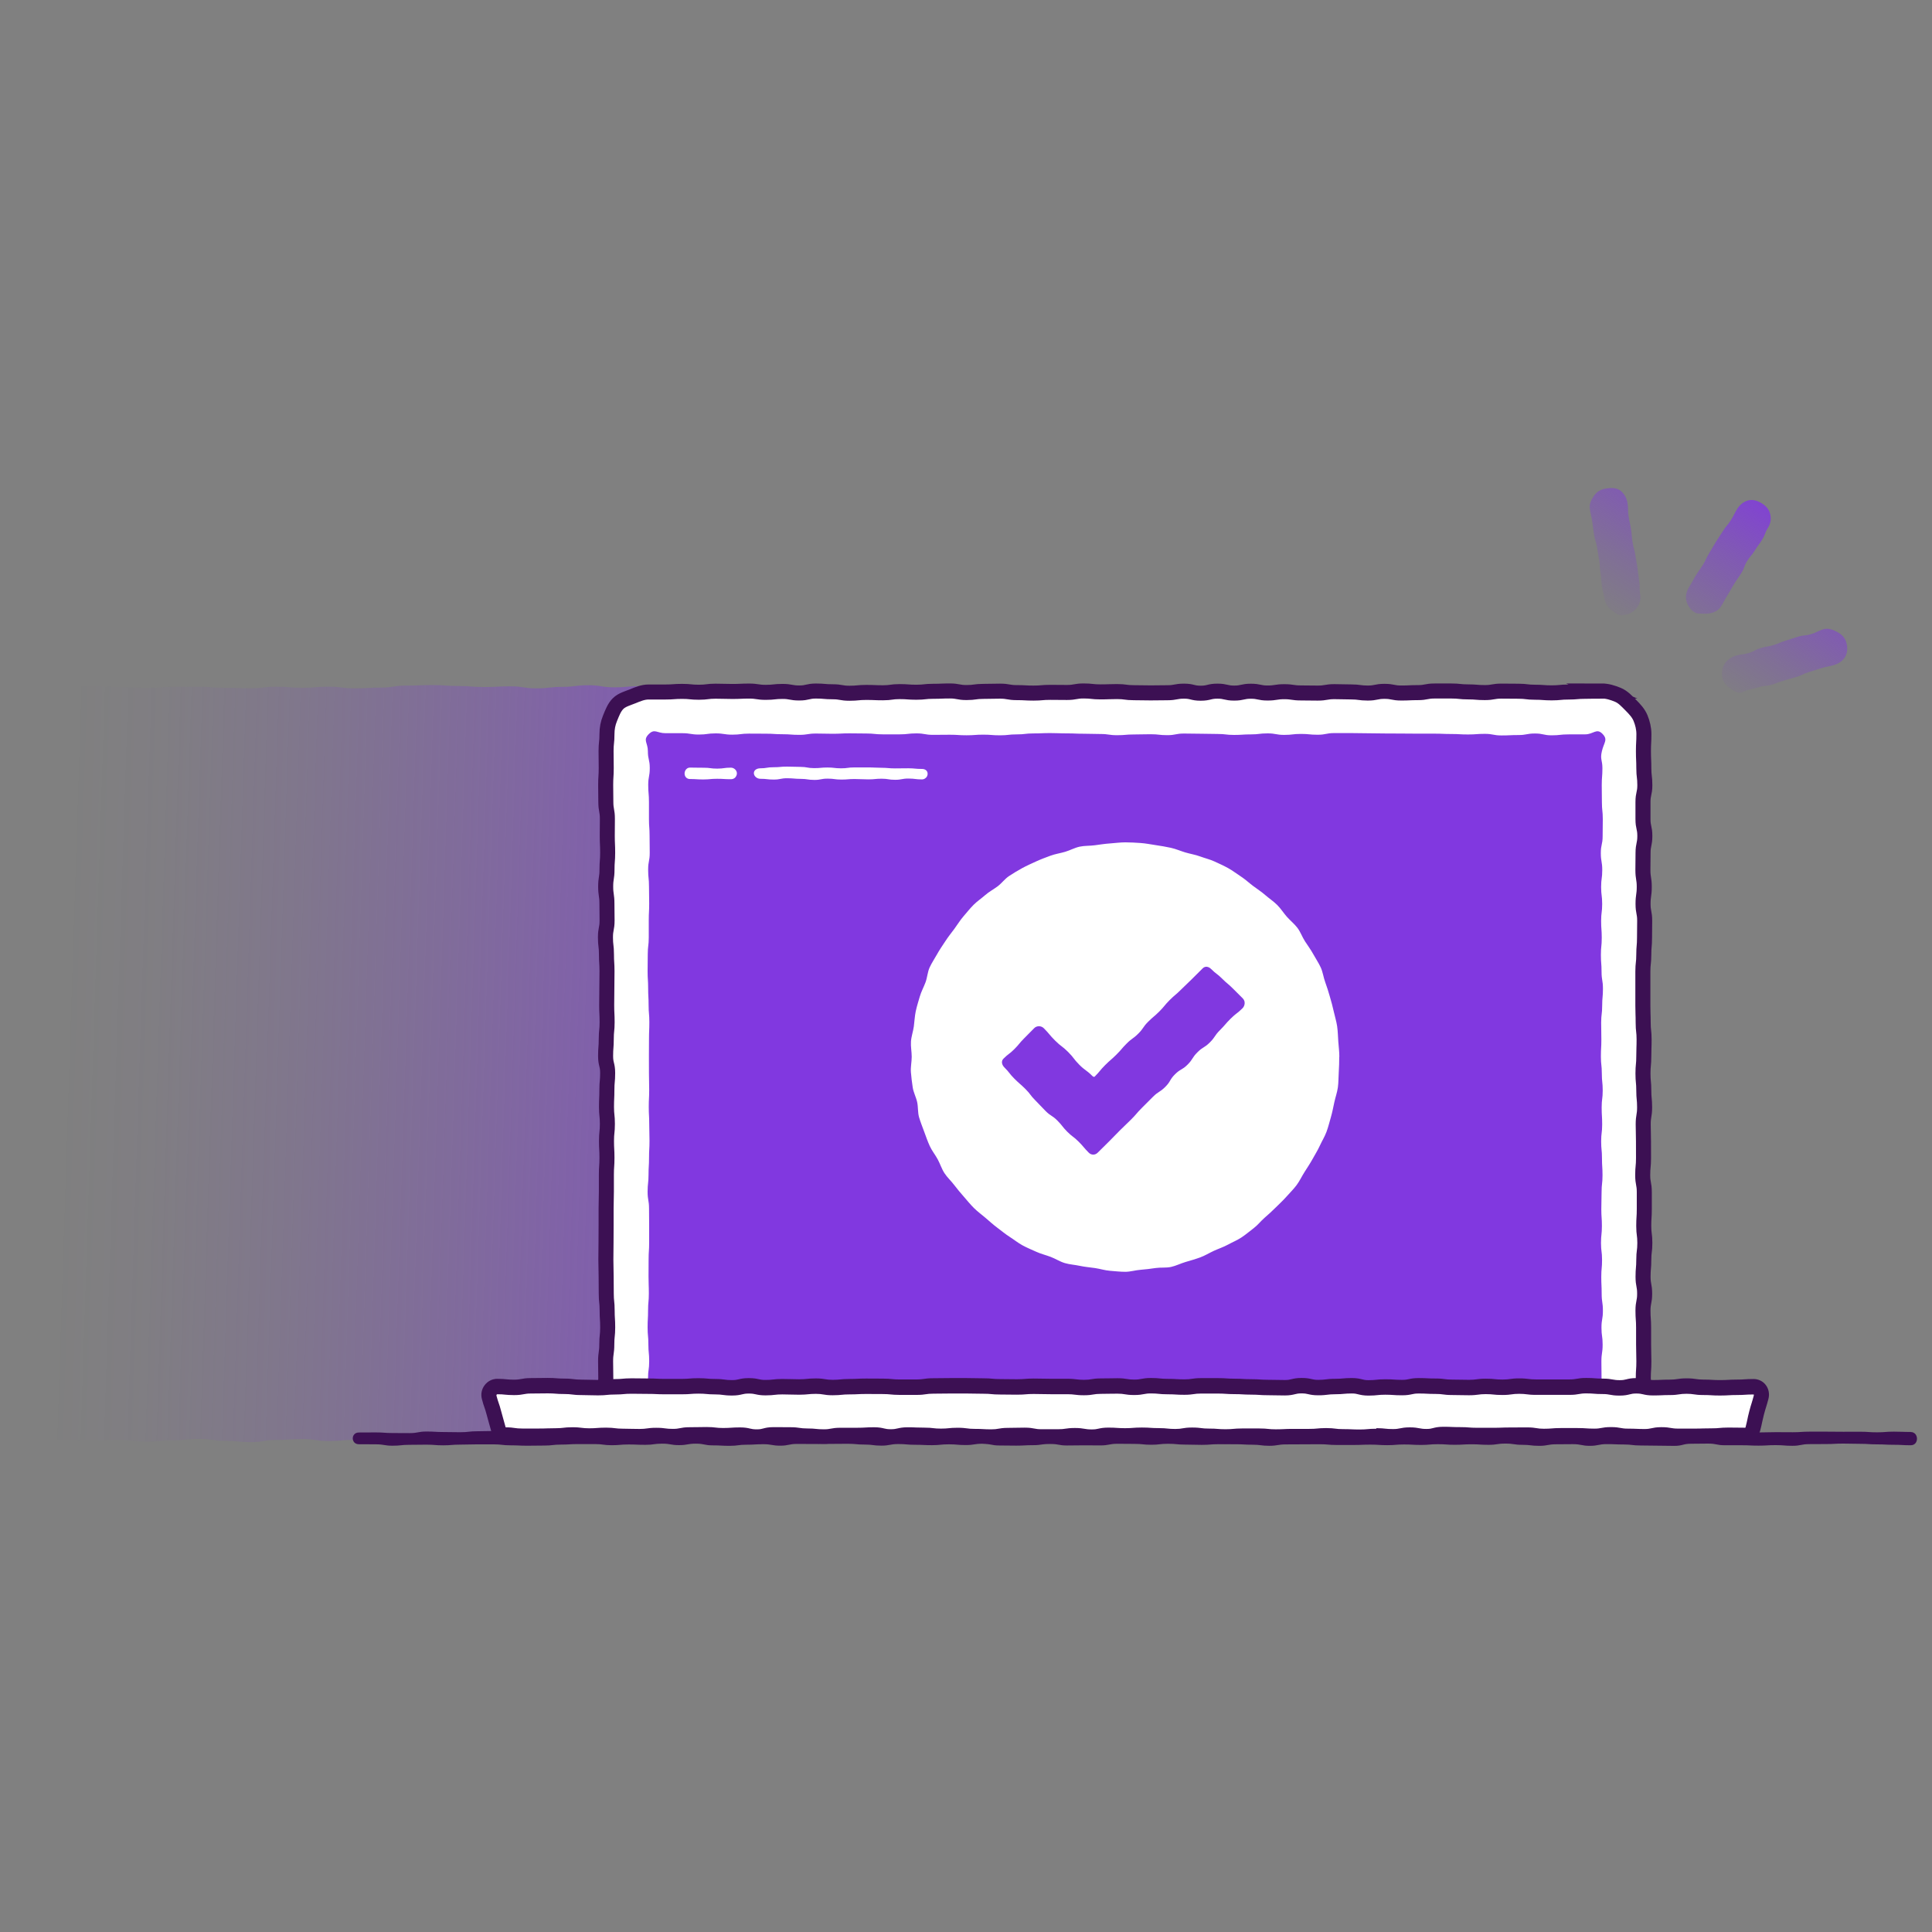 <?xml version="1.0" encoding="UTF-8"?><svg id="uuid-47c2b7e3-4579-44c7-8b5d-8f80bdc6b19f" xmlns="http://www.w3.org/2000/svg" xmlns:xlink="http://www.w3.org/1999/xlink" viewBox="0 0 500 500"><rect x="0" y="0" width="500" height="500" fill="#808080" stroke="none"/><defs><linearGradient id="uuid-e35bb832-5c84-4394-a4b7-6753bca59514" x1="10056.54" y1="3139.32" x2="10217.32" y2="2986.71" gradientTransform="translate(5944.07 9144.17) rotate(-140.68) scale(1.06 1.04) skewX(-11.15)" gradientUnits="userSpaceOnUse"><stop offset=".1" stop-color="#8138e0" stop-opacity=".9"/><stop offset=".18" stop-color="#8138e0" stop-opacity=".78"/><stop offset=".4" stop-color="#8138e0" stop-opacity=".51"/><stop offset=".6" stop-color="#8138e0" stop-opacity=".29"/><stop offset=".77" stop-color="#8138e0" stop-opacity=".13"/><stop offset=".91" stop-color="#8138e0" stop-opacity=".03"/><stop offset="1" stop-color="#8138e0" stop-opacity="0"/></linearGradient><linearGradient id="uuid-3c74f8d8-56d6-47c5-9c96-9d1a29d408cf" x1="424.15" y1="179.8" x2="460.76" y2="124.12" gradientUnits="userSpaceOnUse"><stop offset=".14" stop-color="#8138e0" stop-opacity="0"/><stop offset=".23" stop-color="#8138e0" stop-opacity=".07"/><stop offset=".4" stop-color="#8138e0" stop-opacity=".24"/><stop offset=".64" stop-color="#8138e0" stop-opacity=".52"/><stop offset=".93" stop-color="#8138e0" stop-opacity=".9"/><stop offset="1" stop-color="#8138e0"/></linearGradient><linearGradient id="uuid-e9540ca9-4d3b-41c4-887c-bf06725cb6ef" x1="403.03" y1="165.66" x2="439.78" y2="109.77" xlink:href="#uuid-3c74f8d8-56d6-47c5-9c96-9d1a29d408cf"/><linearGradient id="uuid-f4b855c6-11cd-49d7-a98f-40715aaf9df1" x1="446.56" y1="194.27" x2="482.98" y2="138.89" xlink:href="#uuid-3c74f8d8-56d6-47c5-9c96-9d1a29d408cf"/></defs><g id="uuid-9e36424b-ad34-4cd6-bc8c-cb7df054723d"><path d="M239.7,184.87c0,3.32,.19,3.32,.19,6.64s.1,3.32,.1,6.64-.24,3.32-.24,6.63,.49,3.32,.49,6.64-.57,3.32-.57,6.64,.6,3.32,.6,6.64-.24,3.32-.24,6.64-.38,3.32-.38,6.64,.88,3.32,.88,6.64-.02,3.32-.02,6.64-.07,3.32-.07,6.64,0,3.32,0,6.64-.69,3.32-.69,6.64,.3,3.32,.3,6.64-.43,3.32-.43,6.64,.49,3.32,.49,6.64-.47,3.32-.47,6.64,.37,3.32,.37,6.64-.1,3.32-.1,6.64,.26,3.32,.26,6.64-.19,3.32-.19,6.64,.06,3.32,.06,6.64-.16,3.32-.16,6.64-.22,3.32-.22,6.64,.29,3.32,.29,6.65,.38,3.33,.38,6.65-.66,3.33-.66,6.65c0,2.04-.74,3.61-2.1,5.11-1.29,1.41-2.74,2.6-4.66,3.3-3.35,.27-3.34-.12-6.7-.12s-3.36,.5-6.72,.5-3.36-.39-6.72-.39-3.36,.44-6.72,.44-3.36-.46-6.72-.46-3.36,.33-6.72,.33-3.36,.22-6.72,.22-3.36-.71-6.72-.71-3.36,.11-6.72,.11-3.36,.48-6.72,.48-3.36-.65-6.72-.65-3.36,.73-6.72,.73-3.36-.64-6.72-.64-3.36,0-6.72,0-3.36,.46-6.72,.46-3.36-.07-6.72-.07-3.36,.02-6.72,.02-3.36,.31-6.72,.31-3.36-.82-6.72-.82-3.36,.45-6.72,.45-3.36-.14-6.72-.14-3.36,.3-6.72,.3-3.36-.48-6.72-.48-3.36,.2-6.72,.2-3.36,.57-6.72,.57-3.36-.34-6.72-.34-3.36-.49-6.72-.49-3.36,.38-6.72,.38c-3.36,0-3.36,.28-6.73,.28s-3.36-.32-6.72-.32-3.36,.09-6.73,.09-3.37-.21-6.73-.21-3.38,.49-6.74,.22c-1.92-.7-3.6-1.92-4.89-3.33-1.37-1.5-2.1-3.3-2.1-5.33,0-3.32-.61-3.32-.61-6.64s.75-3.32,.75-6.64-.14-3.32-.14-6.63-.09-3.32-.09-6.64-.38-3.32-.38-6.64,.44-3.32,.44-6.64-.56-3.32-.56-6.64,.56-3.32,.56-6.64,.21-3.32,.21-6.64-.11-3.32-.11-6.64,.19-3.32,.19-6.64-.18-3.32-.18-6.64-.06-3.32-.06-6.64,.1-3.32,.1-6.64-.35-3.32-.35-6.64-.26-3.32-.26-6.64,.57-3.32,.57-6.64-.03-3.32-.03-6.64,.04-3.32,.04-6.64-.6-3.32-.6-6.64,.79-3.32,.79-6.64-.48-3.32-.48-6.64,.07-3.32,.07-6.64,.41-3.32,.41-6.64-.41-3.32-.41-6.65,.02-3.33,.02-6.65-.41-3.33-.41-6.65c0-1.98,1.28-3.63,2.58-4.93s2.95-2.52,4.93-2.52c3.36,0,3.36,.18,6.72,.18s3.36,0,6.72,0,3.36,.23,6.72,.23,3.36,.17,6.72,.17,3.36-.23,6.72-.23,3.36-.03,6.72-.03,3.36,.26,6.72,.26,3.36,.11,6.72,.11,3.36-.39,6.72-.39,3.36,.28,6.72,.28,3.36-.29,6.72-.29,3.36,.43,6.72,.43,3.36-.19,6.72-.19,3.36-.52,6.72-.52,3.36-.14,6.72-.14,3.36,.25,6.72,.25,3.36,.26,6.72,.26,3.36-.18,6.72-.18,3.36,.52,6.72,.52,3.36-.38,6.72-.38,3.36-.43,6.72-.43,3.36,.55,6.72,.55,3.36-.31,6.72-.31,3.36,.24,6.72,.24,3.36,.22,6.72,.22,3.36-.1,6.72-.1,3.36-.38,6.72-.38,3.36-.19,6.72-.19,3.36,.32,6.73,.32,3.36,.39,6.72,.39,3.36,0,6.73,0,3.37-.66,6.73-.66,3.37,.18,6.73,.18c1.98,0,4.01,.69,5.31,1.98s1.48,3.33,1.48,5.31Z" fill="url(#uuid-e35bb832-5c84-4394-a4b7-6753bca59514)"/></g><g><path d="M414.56,178.85c-2.16,0-2.16,.06-4.33,.06s-2.16,.19-4.33,.19-2.16,.21-4.32,.21-2.16-.16-4.33-.16-2.16-.26-4.33-.26-2.16-.03-4.33-.03-2.16,.38-4.33,.38-2.16-.18-4.33-.18-2.16-.23-4.33-.23-2.16,0-4.33,0-2.16,.42-4.33,.42-2.16,.1-4.32,.1-2.16-.43-4.32-.43-2.16,.44-4.32,.44-2.16-.29-4.32-.29-2.16-.07-4.32-.07-2.16,.37-4.33,.37-2.16-.04-4.33-.04-2.16-.32-4.32-.32-2.16,.34-4.32,.34-2.16-.46-4.32-.46-2.16,.48-4.32,.48-2.16-.5-4.33-.5-2.16,.53-4.33,.53-2.16-.53-4.32-.53-2.16,.41-4.32,.41-2.16,.04-4.33,.04-2.16-.05-4.33-.05-2.16-.29-4.33-.29-2.16,.08-4.33,.08-2.16-.24-4.33-.24-2.16,.39-4.33,.39-2.16-.03-4.33-.03-2.16,.19-4.33,.19-2.16-.12-4.33-.12-2.16-.38-4.33-.38-2.16,.06-4.33,.06-2.16,.3-4.33,.3-2.16-.41-4.33-.41-2.16,.09-4.33,.09-2.16,.24-4.33,.24-2.16-.16-4.33-.16-2.16,.3-4.33,.3-2.17-.09-4.33-.09-2.16,.21-4.33,.21-2.16-.38-4.33-.38-2.16-.19-4.33-.19-2.16,.5-4.33,.5-2.16-.4-4.33-.4-2.17,.24-4.33,.24-2.17-.33-4.33-.33-2.17,.1-4.33,.1-2.17-.07-4.33-.07-2.17,.27-4.33,.27-2.17-.22-4.33-.22-2.17,.16-4.34,.16-2.17,0-4.34,0c-1.48,0-2.78,.56-4.07,1.09s-2.83,.91-3.84,1.92-1.52,2.44-2.07,3.77-.8,2.66-.8,4.14c0,2.19-.23,2.19-.23,4.38s.04,2.19,.04,4.38-.14,2.19-.14,4.38,.04,2.19,.04,4.38,.4,2.19,.4,4.39-.03,2.19-.03,4.38,.1,2.19,.1,4.38-.17,2.19-.17,4.38-.34,2.19-.34,4.38,.32,2.19,.32,4.39,.04,2.19,.04,4.38-.42,2.19-.42,4.38,.26,2.19,.26,4.39,.14,2.19,.14,4.39-.04,2.19-.04,4.38-.04,2.19-.04,4.39,.11,2.19,.11,4.39-.22,2.19-.22,4.38-.17,2.19-.17,4.39,.53,2.19,.53,4.39-.2,2.19-.2,4.39-.1,2.19-.1,4.39,.23,2.19,.23,4.39-.23,2.19-.23,4.39,.12,2.19,.12,4.39-.15,2.19-.15,4.39,0,2.19,0,4.39-.07,2.19-.07,4.38,0,2.19,0,4.39-.02,2.19-.02,4.39-.04,2.19-.04,4.39,.07,2.19,.07,4.39,.03,2.19,.03,4.39,.23,2.19,.23,4.39,.14,2.19,.14,4.39-.23,2.19-.23,4.39-.31,2.2-.31,4.39,.05,2.2,.05,4.4-1.48,2.96,.07,4.53,2.3,.04,4.46,.04,2.16,.07,4.33,.07,2.16-.53,4.33-.53,2.16,.21,4.33,.21,2.16-.09,4.33-.09,2.16,.08,4.33,.08,2.16,.26,4.33,.26,2.16-.47,4.33-.47,2.16,.16,4.33,.16,2.16,.34,4.33,.34,2.16,.1,4.33,.1,2.16-.48,4.33-.48,2.16,.24,4.33,.24,2.16-.17,4.33-.17,2.17,.21,4.33,.21,2.16-.03,4.33-.03,2.16-.16,4.33-.16,2.16,.26,4.32,.26,2.16-.49,4.32-.49,2.16,.46,4.32,.46,2.16-.45,4.33-.45,2.16,.29,4.33,.29,2.16-.02,4.33-.02,2.16-.06,4.33-.06,2.16,.2,4.33,.2,2.16-.12,4.33-.12,2.16,.2,4.33,.2,2.17-.11,4.33-.11,2.16-.11,4.33-.11,2.16,.15,4.33,.15,2.16,.05,4.33,.05,2.16-.41,4.33-.41,2.17-.02,4.33-.02,2.16,.13,4.33,.13,2.16,.41,4.33,.41,2.16-.04,4.33-.04,2.17-.05,4.33-.05,2.16-.46,4.33-.46,2.17,.28,4.33,.28,2.17,.26,4.33,.26,2.16-.52,4.33-.52,2.17,.39,4.33,.39,2.17-.07,4.33-.07,2.17-.07,4.33-.07,2.17-.16,4.33-.16,2.17,.21,4.33,.21,2.17-.15,4.33-.15,2.17,.09,4.33,.09,2.17,.01,4.33,.01,2.17,.02,4.33,.02,2.16-.31,4.33-.31,2.17,.57,4.33,.57,2.17-.55,4.33-.55,2.17,.5,4.33,.5,2.17,0,4.33,0,2.17-.19,4.33-.19,2.17,.02,4.33,.02,2.17,.21,4.33,.21,2.17-.29,4.33-.29,2.17,.22,4.34,.22,2.17-.45,4.34-.45,2.92,1.91,4.45,.36-.25-2.3-.25-4.49,.15-2.19,.15-4.38-.07-2.19-.07-4.38,0-2.19,0-4.38-.16-2.19-.16-4.39,.43-2.19,.43-4.38-.41-2.19-.41-4.38,.19-2.19,.19-4.38,.27-2.19,.27-4.38-.28-2.19-.28-4.39,.14-2.19,.14-4.38,0-2.19,0-4.38-.41-2.19-.41-4.39,.21-2.19,.21-4.39-.01-2.19-.01-4.38-.07-2.19-.07-4.39,.36-2.19,.36-4.39-.21-2.19-.21-4.38-.21-2.19-.21-4.39,.21-2.19,.21-4.39,.08-2.19,.08-4.39-.24-2.19-.24-4.39-.08-2.19-.08-4.39,0-2.19,0-4.39,0-2.19,0-4.39,.24-2.19,.24-4.39,.19-2.19,.19-4.39,.04-2.19,.04-4.38-.42-2.19-.42-4.39,.31-2.19,.31-4.39-.35-2.19-.35-4.39,.04-2.19,.04-4.39,.46-2.19,.46-4.39-.48-2.19-.48-4.39,0-2.19,0-4.39,.48-2.19,.48-4.39-.26-2.2-.26-4.39-.1-2.2-.1-4.4,.12-2.2,.12-4.4c0-1.48-.35-2.88-.88-4.17s-1.53-2.35-2.54-3.36-1.98-2.1-3.31-2.65-2.74-1-4.22-1Z" fill="#fff"/><path d="M414.56,178.85c-2.16,0-2.16,.06-4.33,.06s-2.16,.19-4.33,.19-2.16,.21-4.32,.21-2.16-.16-4.33-.16-2.16-.26-4.33-.26-2.16-.03-4.33-.03-2.16,.38-4.33,.38-2.16-.18-4.33-.18-2.16-.23-4.33-.23-2.16,0-4.33,0-2.16,.42-4.33,.42-2.16,.1-4.32,.1-2.16-.43-4.32-.43-2.16,.44-4.32,.44-2.16-.29-4.32-.29-2.16-.07-4.32-.07-2.16,.37-4.33,.37-2.16-.04-4.33-.04-2.16-.32-4.32-.32-2.16,.34-4.32,.34-2.16-.46-4.32-.46-2.16,.48-4.32,.48-2.16-.5-4.33-.5-2.16,.53-4.33,.53-2.16-.53-4.32-.53-2.16,.41-4.32,.41-2.16,.04-4.33,.04-2.16-.05-4.33-.05-2.16-.29-4.33-.29-2.16,.08-4.33,.08-2.16-.24-4.33-.24-2.16,.39-4.33,.39-2.16-.03-4.33-.03-2.16,.19-4.33,.19-2.16-.12-4.33-.12-2.16-.38-4.33-.38-2.16,.06-4.33,.06-2.16,.3-4.33,.3-2.16-.41-4.33-.41-2.16,.09-4.33,.09-2.16,.24-4.33,.24-2.16-.16-4.33-.16-2.16,.3-4.33,.3-2.17-.09-4.33-.09-2.16,.21-4.33,.21-2.16-.38-4.33-.38-2.16-.19-4.33-.19-2.16,.5-4.33,.5-2.16-.4-4.33-.4-2.17,.24-4.33,.24-2.17-.33-4.33-.33-2.17,.1-4.33,.1-2.17-.07-4.33-.07-2.17,.27-4.33,.27-2.17-.22-4.33-.22-2.17,.16-4.34,.16-2.17,0-4.34,0c-1.48,0-2.78,.56-4.07,1.09s-2.83,.91-3.84,1.92-1.52,2.44-2.07,3.77-.8,2.66-.8,4.14c0,2.19-.23,2.19-.23,4.38s.04,2.19,.04,4.38-.14,2.19-.14,4.38,.04,2.19,.04,4.38,.4,2.19,.4,4.39-.03,2.19-.03,4.38,.1,2.19,.1,4.38-.17,2.19-.17,4.38-.34,2.19-.34,4.38,.32,2.19,.32,4.39,.04,2.19,.04,4.38-.42,2.19-.42,4.38,.26,2.19,.26,4.39,.14,2.19,.14,4.39-.04,2.19-.04,4.38-.04,2.19-.04,4.39,.11,2.19,.11,4.39-.22,2.19-.22,4.38-.17,2.19-.17,4.39,.53,2.19,.53,4.39-.2,2.19-.2,4.39-.1,2.19-.1,4.39,.23,2.19,.23,4.39-.23,2.19-.23,4.39,.12,2.19,.12,4.39-.15,2.19-.15,4.39,0,2.19,0,4.39-.07,2.19-.07,4.38,0,2.19,0,4.39-.02,2.19-.02,4.39-.04,2.19-.04,4.39,.07,2.19,.07,4.39,.03,2.19,.03,4.39,.23,2.19,.23,4.39,.14,2.19,.14,4.39-.23,2.19-.23,4.39-.31,2.2-.31,4.39,.05,2.2,.05,4.4-1.48,2.96,.07,4.53,2.3,.04,4.46,.04,2.16,.07,4.33,.07,2.16-.53,4.33-.53,2.16,.21,4.33,.21,2.16-.09,4.33-.09,2.16,.08,4.33,.08,2.16,.26,4.33,.26,2.16-.47,4.33-.47,2.16,.16,4.33,.16,2.16,.34,4.33,.34,2.16,.1,4.33,.1,2.16-.48,4.33-.48,2.16,.24,4.33,.24,2.16-.17,4.33-.17,2.17,.21,4.33,.21,2.16-.03,4.33-.03,2.16-.16,4.33-.16,2.16,.26,4.32,.26,2.16-.49,4.32-.49,2.16,.46,4.32,.46,2.16-.45,4.33-.45,2.16,.29,4.33,.29,2.16-.02,4.33-.02,2.16-.06,4.33-.06,2.16,.2,4.33,.2,2.16-.12,4.33-.12,2.16,.2,4.33,.2,2.17-.11,4.33-.11,2.16-.11,4.33-.11,2.16,.15,4.33,.15,2.16,.05,4.33,.05,2.16-.41,4.33-.41,2.17-.02,4.33-.02,2.16,.13,4.33,.13,2.16,.41,4.33,.41,2.16-.04,4.33-.04,2.17-.05,4.33-.05,2.16-.46,4.33-.46,2.17,.28,4.33,.28,2.17,.26,4.33,.26,2.16-.52,4.33-.52,2.17,.39,4.33,.39,2.17-.07,4.33-.07,2.17-.07,4.33-.07,2.17-.16,4.33-.16,2.17,.21,4.33,.21,2.17-.15,4.33-.15,2.17,.09,4.33,.09,2.17,.01,4.33,.01,2.17,.02,4.33,.02,2.16-.31,4.33-.31,2.17,.57,4.33,.57,2.17-.55,4.33-.55,2.17,.5,4.33,.5,2.17,0,4.33,0,2.17-.19,4.33-.19,2.17,.02,4.33,.02,2.17,.21,4.33,.21,2.17-.29,4.33-.29,2.17,.22,4.34,.22,2.17-.45,4.34-.45,2.92,1.91,4.45,.36-.25-2.3-.25-4.49,.15-2.19,.15-4.38-.07-2.19-.07-4.38,0-2.19,0-4.38-.16-2.19-.16-4.39,.43-2.19,.43-4.38-.41-2.19-.41-4.38,.19-2.19,.19-4.38,.27-2.19,.27-4.38-.28-2.19-.28-4.39,.14-2.19,.14-4.38,0-2.19,0-4.38-.41-2.19-.41-4.39,.21-2.19,.21-4.39-.01-2.19-.01-4.38-.07-2.19-.07-4.39,.36-2.19,.36-4.39-.21-2.19-.21-4.38-.21-2.19-.21-4.39,.21-2.19,.21-4.39,.08-2.19,.08-4.39-.24-2.19-.24-4.39-.08-2.19-.08-4.39,0-2.19,0-4.39,0-2.19,0-4.39,.24-2.19,.24-4.39,.19-2.19,.19-4.39,.04-2.19,.04-4.38-.42-2.19-.42-4.39,.31-2.19,.31-4.39-.35-2.19-.35-4.39,.04-2.19,.04-4.39,.46-2.19,.46-4.39-.48-2.19-.48-4.39,0-2.19,0-4.39,.48-2.19,.48-4.39-.26-2.2-.26-4.39-.1-2.2-.1-4.4,.12-2.2,.12-4.4c0-1.48-.35-2.88-.88-4.17s-1.53-2.35-2.54-3.36-1.98-2.1-3.31-2.65-2.74-1-4.22-1Z" fill="none" stroke="#3c1053" stroke-miterlimit="10" stroke-width="3.89"/></g><path d="M414.7,189.9c-1.52-1.54-2.3,.15-4.47,.15s-2.16,.01-4.33,.01-2.16,.24-4.32,.24-2.16-.47-4.33-.47-2.16,.4-4.33,.4-2.16,.1-4.33,.1-2.16-.41-4.33-.41-2.16,.16-4.33,.16-2.16-.12-4.33-.12-2.16-.09-4.33-.09-2.16,0-4.33,0-2.16-.03-4.32-.03-2.16-.02-4.32-.02-2.16-.05-4.32-.05-2.16-.05-4.32-.05-2.16,0-4.32,0-2.16,.43-4.33,.43-2.16-.21-4.33-.21-2.16,.25-4.32,.25-2.16-.39-4.32-.39-2.16,.26-4.32,.26-2.16,.14-4.32,.14-2.16-.25-4.33-.25-2.16-.06-4.33-.06-2.16-.05-4.32-.05-2.16,.42-4.32,.42-2.16-.24-4.33-.24-2.16,.06-4.33,.06-2.16,.19-4.33,.19-2.16-.31-4.33-.31-2.16-.07-4.33-.07-2.16-.09-4.33-.09-2.16-.08-4.33-.08-2.16,.09-4.33,.09-2.16,.25-4.33,.25-2.16,.24-4.33,.24-2.16-.17-4.33-.17-2.16,.16-4.33,.16-2.16-.14-4.33-.14-2.16,.03-4.33,.03-2.16-.38-4.33-.38-2.16,.25-4.33,.25-2.16,0-4.33,0-2.17-.22-4.33-.22-2.16-.04-4.33-.04-2.16,.11-4.33,.11-2.16-.06-4.33-.06-2.16,.34-4.33,.34-2.16-.16-4.33-.16-2.17-.14-4.33-.14-2.17-.02-4.33-.02-2.17,.27-4.33,.27-2.17-.33-4.33-.33-2.17,.3-4.33,.3-2.17-.35-4.33-.35-2.17,0-4.34,0-2.8-1.28-4.33,.27-.2,2.18-.2,4.37,.49,2.19,.49,4.38-.4,2.19-.4,4.38,.19,2.19,.19,4.38,0,2.19,0,4.39,.16,2.19,.16,4.38,.04,2.19,.04,4.38-.41,2.19-.41,4.38,.22,2.19,.22,4.38,.05,2.19,.05,4.39-.11,2.19-.11,4.38,0,2.19,0,4.38-.26,2.19-.26,4.39-.04,2.19-.04,4.39,.14,2.19,.14,4.38,.12,2.19,.12,4.39,.19,2.19,.19,4.39-.09,2.19-.09,4.38-.02,2.19-.02,4.39,.01,2.19,.01,4.39,.06,2.19,.06,4.39-.11,2.19-.11,4.39,.12,2.19,.12,4.39,.07,2.19,.07,4.39-.12,2.19-.12,4.39-.13,2.19-.13,4.39-.24,2.19-.24,4.39,.37,2.19,.37,4.38,.03,2.19,.03,4.39,0,2.19,0,4.39-.14,2.19-.14,4.39-.02,2.19-.02,4.39,.08,2.19,.08,4.39-.2,2.19-.2,4.39-.12,2.19-.12,4.39,.2,2.19,.2,4.39,.21,2.2,.21,4.39-.3,2.2-.3,4.4-1.45,2.88,.1,4.45,2.22,.23,4.38,.23,2.16-.31,4.33-.31,2.16,.31,4.32,.31,2.16-.07,4.33-.07,2.16,.05,4.33,.05,2.16,.04,4.33,.04,2.16-.1,4.33-.1,2.16-.47,4.33-.47,2.16,.1,4.33,.1,2.16-.08,4.33-.08,2.16,.01,4.33,.01,2.16-.05,4.32-.05,2.16,.2,4.32,.2,2.16,.16,4.32,.16,2.16,.08,4.32,.08,2.16,.07,4.32,.07,2.16,0,4.33,0,2.16,0,4.33,0,2.16-.38,4.32-.38,2.16,.36,4.32,.36,2.16-.27,4.32-.27,2.16-.09,4.32-.09,2.16,.4,4.33,.4,2.16-.05,4.33-.05,2.16-.12,4.32-.12,2.16-.09,4.32-.09,2.16-.16,4.33-.16,2.16,.27,4.33,.27,2.16-.04,4.33-.04,2.16,0,4.33,0,2.16-.31,4.33-.31,2.16,.06,4.33,.06,2.16,.48,4.33,.48,2.16-.2,4.33-.2,2.16-.04,4.33-.04,2.16,.12,4.33,.12,2.16-.1,4.33-.1,2.16-.05,4.33-.05,2.16-.14,4.33-.14,2.16,.26,4.33,.26,2.16-.12,4.33-.12,2.16-.2,4.33-.2,2.16,.51,4.33,.51,2.17-.57,4.33-.57,2.16,.17,4.33,.17,2.16-.02,4.33-.02,2.16,.22,4.33,.22,2.16-.27,4.33-.27,2.16,.07,4.33,.07,2.17,.24,4.33,.24,2.17-.38,4.33-.38,2.17,.41,4.33,.41,2.17,.06,4.33,.06,2.17,0,4.33,0,2.17-.54,4.33-.54,2.17,.14,4.34,.14,3.02,1.91,4.54,.37-.28-2.39-.28-4.59-.04-2.19-.04-4.38,.32-2.19,.32-4.38-.3-2.19-.3-4.38,.37-2.19,.37-4.39-.32-2.19-.32-4.38-.1-2.19-.1-4.38,.2-2.19,.2-4.38-.27-2.19-.27-4.38,.23-2.19,.23-4.39-.15-2.19-.15-4.38,.07-2.19,.07-4.38,.24-2.19,.24-4.39-.14-2.19-.14-4.39-.21-2.19-.21-4.38,.26-2.19,.26-4.39-.13-2.19-.13-4.39,.27-2.19,.27-4.38-.23-2.19-.23-4.39-.24-2.19-.24-4.39,.12-2.19,.12-4.39-.05-2.19-.05-4.39,.26-2.19,.26-4.39,.2-2.19,.2-4.39-.36-2.19-.36-4.39-.17-2.19-.17-4.39,.22-2.19,.22-4.39-.16-2.19-.16-4.38,.27-2.19,.27-4.39-.27-2.19-.27-4.39,.29-2.19,.29-4.39-.37-2.19-.37-4.39,.47-2.19,.47-4.39,.04-2.19,.04-4.39-.23-2.19-.23-4.39-.04-2.19-.04-4.39,.17-2.2,.17-4.39-.63-2.25-.14-4.39c.54-2.36,1.67-2.97,.13-4.54Z" fill="#8138e0"/><g><path d="M453.79,358.89c-2.17,0-2.17,.15-4.33,.15-2.17,0-2.17,.13-4.33,.13-2.17,0-2.17-.13-4.33-.13-2.17,0-2.17-.32-4.33-.32-2.17,0-2.17,.33-4.33,.33-2.17,0-2.17,.1-4.33,.1s-2.17-.5-4.33-.5-2.17,.54-4.33,.54-2.17-.4-4.33-.4c-2.17,0-2.17-.16-4.33-.16-2.17,0-2.17,.39-4.33,.39-2.17,0-2.17,0-4.33,0-2.17,0-2.17,0-4.33,0s-2.17-.27-4.33-.27-2.17,.3-4.33,.3c-2.17,0-2.17-.22-4.33-.22-2.17,0-2.17,.28-4.33,.28-2.17,0-2.17-.07-4.33-.07-2.17,0-2.17-.28-4.33-.28-2.17,0-2.17-.11-4.33-.11-2.17,0-2.17,.46-4.33,.46s-2.17-.14-4.33-.14c-2.17,0-2.17,.23-4.33,.23s-2.17-.55-4.33-.55-2.17,.21-4.33,.21-2.16,.27-4.33,.27c-2.17,0-2.17-.49-4.33-.49s-2.17,.53-4.34,.53-2.17-.06-4.33-.06-2.17-.14-4.33-.14c-2.16,0-2.16-.13-4.33-.13-2.16,0-2.16-.14-4.33-.14s-2.16,.01-4.33,.01c-2.17,0-2.17,.31-4.33,.31s-2.17-.13-4.33-.13-2.17-.22-4.33-.22c-2.17,0-2.17,.41-4.33,.41-2.17,0-2.17-.35-4.33-.35-2.17,0-2.17,.05-4.33,.05s-2.17,.36-4.33,.36-2.17-.27-4.34-.27-2.17,0-4.33,0-2.17-.07-4.33-.07c-2.17,0-2.17,.18-4.33,.18s-2.17-.04-4.33-.04-2.17-.2-4.34-.2c-2.17,0-2.17-.05-4.33-.05q-2.17,0-4.33,0c-2.17,0-2.17,.04-4.34,.04-2.17,0-2.17,.33-4.34,.33-2.17,0-2.17-.01-4.33-.01s-2.17-.22-4.34-.22-2.17-.03-4.34-.03c-2.17,0-2.17,.11-4.34,.11s-2.17,.21-4.34,.21c-2.17,0-2.17-.36-4.34-.36-2.17,0-2.17,.21-4.34,.21-2.17,0-2.17-.08-4.34-.08-2.17,0-2.17,.25-4.34,.25-2.17,0-2.17-.47-4.34-.47s-2.17,.51-4.34,.51-2.17-.29-4.33-.29c-2.17,0-2.17-.2-4.34-.2s-2.17,.17-4.33,.17c-2.17,0-2.17,0-4.34,0-2.17,0-2.17-.11-4.34-.11-2.17,0-2.17-.04-4.34-.04-2.17,0-2.17,.19-4.34,.19s-2.17,.22-4.34,.22c-2.17,0-2.17-.08-4.34-.08-2.17,0-2.17-.27-4.34-.27s-2.17-.16-4.34-.16-2.17,.04-4.34,.04-2.17,.42-4.35,.42c-2.17,0-2.17-.23-4.35-.23-1.43,0-2.46,1.41-2.1,2.79,.53,2.05,.7,2.01,1.24,4.05s.59,2.03,1.13,4.08c.25,.96,.88,1.52,1.87,1.52,2.17,0,2.17,.31,4.33,.31s2.17-.01,4.33-.01,2.17-.09,4.33-.09,2.17-.26,4.34-.26,2.17,.27,4.33,.27,2.17-.17,4.33-.17,2.17,.26,4.33,.26,2.17,.07,4.33,.07,2.17-.31,4.33-.31,2.17,.28,4.33,.28,2.17-.43,4.34-.43,2.17-.05,4.34-.05,2.17,.25,4.33,.25,2.17-.16,4.33-.16,2.17,.49,4.33,.49,2.17-.58,4.33-.58,2.17,.02,4.34,.02,2.17,.31,4.34,.31,2.17,.21,4.33,.21,2.17-.4,4.33-.4,2.17-.02,4.33-.02,2.17-.13,4.34-.13,2.17,.51,4.34,.51,2.17-.49,4.33-.49,2.17,.09,4.33,.09,2.17,.25,4.33,.25,2.17-.22,4.34-.22,2.17,.29,4.33,.29,2.17,.12,4.33,.12,2.17-.38,4.33-.38,2.16-.06,4.33-.06,2.17,.41,4.33,.41,2.17,0,4.33,0,2.17-.32,4.34-.32,2.17,.37,4.34,.37,2.17-.47,4.33-.47,2.17,.14,4.33,.14,2.17-.17,4.33-.17,2.17,.14,4.33,.14,2.17,.22,4.34,.22,2.17-.37,4.34-.37,2.17,.27,4.33,.27,2.17,.16,4.33,.16,2.17-.21,4.34-.21,2.17,0,4.34,0,2.17,.21,4.34,.21,2.17-.11,4.33-.11,2.17,0,4.34,0,2.17-.21,4.34-.21,2.17,.27,4.34,.27,2.17,.1,4.34,.1,2.17-.21,4.34-.21,2.17,.23,4.34,.23,2.17-.44,4.34-.44,2.17,.41,4.34,.41,2.17-.56,4.34-.56,2.17,.09,4.34,.09,2.17,.17,4.34,.17,2.17-.01,4.34-.01,2.17-.09,4.34-.09,2.17-.02,4.33-.02,2.17,.35,4.34,.35,2.17-.18,4.34-.18,2.17-.01,4.34-.01,2.17,.15,4.34,.15,2.17-.4,4.34-.4,2.17,.4,4.34,.4,2.17,.1,4.34,.1,2.17-.48,4.34-.48,2.17,.37,4.34,.37,2.17,0,4.34,0,2.17-.06,4.34-.06,2.17-.19,4.35-.19,2.17,.04,4.35,.04c.99,0,1.72-.62,1.97-1.58,.53-2.05,.43-2.08,.96-4.13s.63-2.02,1.16-4.07c.36-1.38-.53-2.72-1.96-2.72Z" fill="#fff"/><path d="M360.52,373.73c-1.19,0-1.82-.07-2.37-.13-.53-.06-.98-.1-1.96-.1s-1.48,.05-1.99,.09c-.58,.05-1.18,.11-2.35,.11s-1.69-.03-2.25-.05c-.52-.02-1.04-.05-2.08-.05-1.21,0-1.85-.08-2.41-.15-.52-.07-.96-.12-1.92-.12s-1.47,.05-1.98,.1c-.55,.05-1.18,.12-2.36,.12h-4.34c-1.03,0-1.55,.02-2.07,.05-.57,.03-1.13,.06-2.27,.06s-1.81-.06-2.36-.12c-.51-.05-.99-.1-1.98-.1h-4.34c-.99,0-1.47,.05-1.98,.09-.55,.05-1.18,.11-2.35,.11s-1.74-.04-2.31-.09c-.52-.04-1.01-.08-2.02-.08-1.21,0-1.85-.08-2.41-.15-.52-.07-.96-.12-1.92-.12s-1.35,.07-1.84,.16c-.58,.1-1.25,.21-2.49,.21-1.18,0-1.81-.06-2.37-.12-.51-.05-.99-.1-1.97-.1-1.15,0-1.73-.04-2.29-.08-.51-.03-1.02-.07-2.04-.07s-1.5,.04-2.01,.08c-.57,.04-1.16,.09-2.32,.09s-1.73-.04-2.29-.08c-.51-.03-1.02-.07-2.04-.07-.87,0-1.26,.08-1.75,.19-.6,.13-1.29,.28-2.58,.28s-1.91-.11-2.49-.21c-.49-.08-.92-.16-1.84-.16s-1.38,.06-1.88,.14c-.57,.08-1.23,.18-2.45,.18h-4.33c-1.27,0-1.94-.13-2.53-.24-.5-.1-.9-.17-1.8-.17-1.06,0-1.58,.01-2.11,.03-.55,.01-1.11,.03-2.22,.03-.91,0-1.34,.07-1.83,.16-.59,.1-1.25,.22-2.5,.22-1.14,0-1.71-.03-2.27-.06-.51-.03-1.03-.06-2.06-.06-1.21,0-1.86-.09-2.43-.16-.51-.07-.95-.13-1.91-.13s-1.46,.05-1.97,.1c-.56,.06-1.18,.12-2.37,.12s-1.83-.07-2.39-.14c-.52-.06-.97-.11-1.94-.11-1.12,0-1.69-.02-2.25-.05-.52-.02-1.04-.04-2.08-.04-.86,0-1.25,.09-1.74,.2-.58,.13-1.3,.3-2.6,.3s-2.04-.17-2.62-.31c-.48-.11-.86-.2-1.72-.2-1.03,0-1.54,.03-2.05,.06-.57,.03-1.14,.07-2.28,.07-1.08,0-1.61,0-2.15,0-.55,0-1.09,0-2.18,0-.9,0-1.31,.07-1.81,.17-.59,.11-1.26,.23-2.52,.23-1.18,0-1.81-.06-2.36-.12-.51-.05-.99-.1-1.98-.1-1.22,0-1.87-.09-2.45-.18-.51-.07-.95-.14-1.89-.14-1.09,0-1.64,0-2.19-.01-.54,0-1.07-.01-2.15-.01-.83,0-1.18,.09-1.67,.22-.59,.16-1.33,.35-2.67,.35s-2.02-.16-2.6-.3c-.49-.11-.87-.2-1.73-.2-1.01,0-1.51,.04-2.03,.07-.57,.04-1.15,.08-2.31,.08s-1.83-.07-2.39-.14c-.52-.06-.97-.11-1.95-.11-1.06,0-1.59,.01-2.12,.02-.55,.01-1.11,.03-2.21,.03-.89,0-1.29,.08-1.79,.18-.6,.12-1.27,.25-2.55,.25-1.21,0-1.85-.08-2.42-.16-.51-.07-.96-.12-1.92-.12s-1.39,.06-1.89,.13c-.57,.08-1.22,.17-2.44,.17-1.11,0-1.67-.02-2.23-.04-.53-.02-1.05-.03-2.1-.03-1.2,0-1.84-.08-2.4-.15-.52-.06-.97-.12-1.93-.12s-1.5,.04-2.01,.08c-.57,.04-1.16,.09-2.32,.09s-1.84-.08-2.41-.15c-.52-.06-.97-.12-1.93-.12s-1.42,.05-1.94,.11c-.56,.07-1.2,.14-2.4,.14-1.04,0-1.57,.02-2.09,.04-.56,.02-1.12,.04-2.24,.04s-1.62,0-2.15,0c-.54,0-1.09,0-2.18,0-1.22,0-1.87-.09-2.44-.17-.51-.07-.95-.13-1.89-.13-1.84,0-3.28-1.14-3.75-2.97-.26-.99-.4-1.49-.55-1.98-.15-.52-.3-1.04-.58-2.1-.25-.95-.4-1.4-.57-1.87-.19-.53-.38-1.08-.66-2.18-.33-1.26-.06-2.58,.75-3.62,.79-1.02,1.97-1.6,3.23-1.6,1.19,0,1.82,.07,2.38,.12,.53,.06,.99,.1,1.97,.1,.9,0,1.3-.08,1.81-.17,.59-.11,1.27-.24,2.54-.24,1.07,0,1.6,0,2.13-.02,.55-.01,1.1-.02,2.21-.02s1.75,.04,2.31,.09c.52,.04,1.01,.08,2.03,.08,1.2,0,1.84,.08,2.41,.15,.52,.06,.97,.12,1.93,.12,1.12,0,1.68,.02,2.24,.04,.52,.02,1.05,.04,2.1,.04,.99,0,1.47-.05,1.97-.1,.55-.06,1.18-.12,2.37-.12,1,0,1.48-.04,2-.09,.58-.05,1.17-.11,2.34-.11,1.1,0,1.66,.01,2.21,.02,.53,.01,1.06,.02,2.13,.02,1.13,0,1.7,.03,2.26,.06,.52,.03,1.04,.05,2.07,.05h4.34c1.01,0,1.5-.05,2.01-.09,.57-.05,1.16-.09,2.32-.09s1.77,.06,2.35,.11c.51,.05,.99,.09,1.99,.09,1.21,0,1.85,.09,2.42,.16,.51,.07,.96,.13,1.91,.13,.86,0,1.24-.09,1.72-.2,.58-.14,1.3-.31,2.62-.31s1.98,.15,2.58,.28c.49,.11,.88,.19,1.76,.19,.97,0,1.43-.05,1.95-.11,.56-.06,1.19-.14,2.39-.14,1.12,0,1.68,.02,2.24,.04,.53,.02,1.05,.04,2.1,.04,.99,0,1.47-.05,1.98-.1,.55-.05,1.18-.12,2.36-.12,1.24,0,1.9,.11,2.49,.21,.5,.08,.93,.15,1.85,.15,.99,0,1.47-.05,1.98-.1,.55-.05,1.18-.12,2.36-.12,1.03,0,1.55-.03,2.07-.05,.57-.03,1.13-.06,2.27-.06s1.64,0,2.19,.01c.54,0,1.07,.01,2.15,.01,1.18,0,1.81,.07,2.37,.12,.51,.05,.98,.1,1.97,.1,1.09,0,1.63,0,2.18,0,.54,0,1.08,0,2.16,0,.94,0,1.38-.07,1.88-.14,.58-.09,1.23-.18,2.46-.18,1.07,0,1.6,0,2.13-.02,.55-.01,1.1-.02,2.2-.02h4.33c1.11,0,1.66,.01,2.22,.03,.53,.01,1.06,.03,2.12,.03,1.17,0,1.77,.05,2.35,.11,.51,.05,1,.09,1.99,.09,1.1,0,1.65,.01,2.2,.02,.53,0,1.07,.02,2.13,.02,1,0,1.49-.04,2-.08,.57-.05,1.17-.1,2.33-.1s1.67,.02,2.23,.03c.53,.02,1.05,.03,2.11,.03h4.34c1.2,0,1.84,.08,2.41,.15,.52,.06,.97,.12,1.93,.12s1.35-.07,1.85-.15c.58-.1,1.24-.21,2.49-.21,1.06,0,1.59-.01,2.12-.02,.55-.01,1.11-.03,2.21-.03,1.24,0,1.9,.11,2.48,.2,.5,.08,.93,.15,1.85,.15s1.3-.08,1.8-.17c.59-.11,1.26-.24,2.53-.24,1.18,0,1.81,.06,2.36,.12,.51,.05,.99,.1,1.97,.1,1.14,0,1.71,.03,2.28,.07,.51,.03,1.03,.06,2.06,.06,.94,0,1.38-.06,1.89-.14,.57-.08,1.22-.18,2.44-.18,1.08,0,1.61,0,2.15,0,.54,0,1.09,0,2.18,0,1.15,0,1.73,.04,2.29,.08,.51,.03,1.02,.07,2.03,.07,1.14,0,1.71,.04,2.29,.07,.51,.03,1.02,.06,2.04,.06,1.15,0,1.73,.04,2.29,.08,.51,.03,1.02,.07,2.04,.07,1.11,0,1.66,.02,2.22,.03,.53,.01,1.06,.03,2.11,.03,.85,0,1.23-.09,1.71-.21,.58-.14,1.31-.32,2.63-.32s1.99,.15,2.59,.29c.49,.11,.87,.2,1.74,.2,.96,0,1.41-.06,1.92-.12,.56-.07,1.2-.15,2.41-.15,.99,0,1.47-.05,1.98-.09,.58-.05,1.18-.11,2.35-.11,1.33,0,2.06,.19,2.65,.33,.49,.13,.85,.22,1.69,.22,.98,0,1.43-.05,1.96-.1,.56-.06,1.19-.13,2.37-.13s1.73,.04,2.3,.08c.51,.03,1.02,.07,2.04,.07,.88,0,1.27-.08,1.76-.19,.6-.13,1.28-.27,2.57-.27,1.14,0,1.7,.03,2.27,.06,.52,.03,1.03,.05,2.06,.05,1.21,0,1.85,.08,2.42,.16,.51,.07,.96,.12,1.92,.12,1.11,0,1.67,.02,2.23,.03,.53,.02,1.05,.03,2.11,.03,.96,0,1.4-.06,1.91-.13,.57-.07,1.21-.16,2.42-.16s1.81,.06,2.36,.12c.51,.05,.99,.1,1.97,.1s1.39-.06,1.9-.13c.57-.08,1.21-.17,2.43-.17s1.84,.08,2.41,.15c.52,.06,.96,.12,1.93,.12h4.33s4.33,0,4.33,0c.91,0,1.34-.08,1.83-.16,.59-.11,1.25-.22,2.51-.22,1.16,0,1.74,.04,2.31,.09,.52,.04,1.01,.08,2.02,.08,1.26,0,1.93,.12,2.52,.23,.51,.09,.91,.17,1.81,.17,.84,0,1.2-.09,1.69-.21,.59-.15,1.32-.33,2.64-.33s2.02,.16,2.6,.3c.49,.11,.87,.2,1.73,.2,1.04,0,1.56-.02,2.08-.05,.56-.02,1.13-.05,2.25-.05,.94,0,1.37-.07,1.87-.14,.58-.09,1.23-.19,2.46-.19s1.87,.09,2.45,.18c.51,.07,.94,.14,1.89,.14,1.14,0,1.71,.03,2.28,.07,.51,.03,1.03,.06,2.05,.06s1.54-.03,2.05-.06c.57-.03,1.14-.07,2.28-.07,1.02,0,1.53-.03,2.03-.07,.56-.04,1.15-.08,2.3-.08,1.24,0,2.39,.56,3.13,1.52,.79,1.02,1.04,2.34,.71,3.63-.28,1.07-.44,1.59-.61,2.12-.15,.49-.3,.97-.56,1.95-.25,.98-.36,1.47-.46,1.96-.11,.54-.22,1.09-.5,2.16-.48,1.84-1.99,3.04-3.86,3.04-1.11,0-1.66-.01-2.21-.02-.53-.01-1.07-.02-2.14-.02-1,0-1.49,.04-2,.09-.58,.05-1.17,.11-2.35,.11-1.06,0-1.59,.02-2.11,.03-.56,.02-1.11,.03-2.23,.03h-4.34c-1.25,0-1.91-.1-2.5-.2-.5-.08-.92-.16-1.84-.16-.87,0-1.26,.09-1.75,.19-.61,.13-1.29,.29-2.59,.29-1.13,0-1.7-.03-2.26-.05-.52-.02-1.04-.05-2.08-.05-1.26,0-1.93-.12-2.52-.23-.51-.09-.91-.17-1.82-.17s-1.31,.07-1.82,.17c-.59,.11-1.26,.23-2.52,.23-1.15,0-1.74-.04-2.3-.08-.51-.03-1.02-.07-2.04-.07-1.08,0-1.62,0-2.16,0-.55,0-1.09,0-2.18,0-1,0-1.49,.04-2.01,.08-.57,.05-1.16,.1-2.33,.1-1.24,0-1.9-.11-2.48-.2-.5-.08-.93-.15-1.86-.15-1.07,0-1.61,0-2.15,.01-.55,0-1.09,.01-2.19,.01s-1.57,.02-2.09,.04c-.56,.02-1.12,.04-2.25,.04s-1.62,0-2.16,0c-.54,0-1.09,0-2.18,0-1.16,0-1.75-.04-2.32-.09-.52-.04-1.01-.08-2.02-.08-1.13,0-1.69-.02-2.25-.05-.52-.02-1.04-.04-2.09-.04-.84,0-1.19,.09-1.68,.22-.59,.15-1.33,.34-2.66,.34s-1.94-.13-2.53-.24c-.51-.1-.9-.17-1.81-.17s-1.28,.08-1.78,.18c-.6,.12-1.28,.26-2.56,.26Zm-4.34-4.12c1.19,0,1.82,.07,2.37,.13,.53,.06,.98,.1,1.96,.1,.89,0,1.28-.08,1.78-.18,.6-.12,1.28-.26,2.55-.26s1.94,.13,2.53,.24c.51,.1,.9,.17,1.81,.17,.84,0,1.19-.09,1.68-.22,.59-.15,1.32-.34,2.66-.34,1.13,0,1.69,.02,2.25,.05,.52,.02,1.04,.04,2.09,.04,1.16,0,1.75,.04,2.32,.09,.52,.04,1.01,.08,2.02,.08,1.08,0,1.62,0,2.16,0,.54,0,1.09,0,2.18,0s1.57-.02,2.09-.04c.56-.02,1.12-.04,2.25-.04s1.61,0,2.15-.01c.55,0,1.09-.01,2.19-.01,1.24,0,1.9,.11,2.48,.2,.5,.08,.93,.15,1.86,.15,1,0,1.49-.04,2.01-.08,.57-.05,1.16-.1,2.33-.1,1.08,0,1.62,0,2.16,0,.55,0,1.09,0,2.18,0,1.15,0,1.73,.04,2.3,.08,.51,.03,1.02,.07,2.04,.07,.91,0,1.31-.07,1.82-.17,.59-.11,1.26-.23,2.52-.23s1.93,.12,2.52,.23c.51,.09,.91,.17,1.82,.17,1.13,0,1.7,.03,2.26,.05,.52,.02,1.04,.05,2.08,.05,.87,0,1.26-.09,1.75-.19,.61-.13,1.29-.29,2.59-.29s1.91,.11,2.5,.21c.5,.08,.92,.16,1.84,.16h4.34c1.06,0,1.59-.02,2.11-.04,.56-.02,1.11-.03,2.23-.03,1,0,1.49-.04,2-.09,.58-.05,1.17-.11,2.35-.11,1.11,0,1.66,.01,2.21,.02,.53,.01,1.07,.02,2.14,.02,.04,0,.07-.04,.09-.13,.25-.97,.36-1.47,.46-1.96,.11-.54,.22-1.09,.5-2.16,.28-1.07,.44-1.59,.61-2.12,.15-.49,.3-.97,.56-1.95,.04-.16,0-.26-.03-.28h-.05c-1.02,0-1.53,.03-2.03,.06-.56,.04-1.15,.08-2.3,.08-1.03,0-1.54,.03-2.05,.06-.57,.03-1.14,.07-2.28,.07s-1.71-.03-2.28-.07c-.51-.03-1.03-.06-2.05-.06-1.22,0-1.87-.09-2.45-.18-.51-.07-.94-.14-1.89-.14s-1.37,.07-1.87,.14c-.58,.09-1.23,.19-2.46,.19-1.04,0-1.56,.02-2.08,.05-.56,.02-1.13,.05-2.25,.05-1.3,0-2.02-.16-2.6-.3-.49-.11-.87-.2-1.73-.2s-1.2,.09-1.69,.21c-.59,.15-1.32,.33-2.64,.33s-1.93-.12-2.52-.23c-.51-.09-.91-.17-1.81-.17-1.16,0-1.74-.04-2.31-.09-.52-.04-1.01-.08-2.02-.08-.91,0-1.33,.08-1.82,.16-.59,.11-1.25,.22-2.51,.22h-4.33s-4.33,0-4.33,0c-1.2,0-1.84-.08-2.41-.15-.52-.06-.96-.12-1.93-.12s-1.39,.06-1.9,.13c-.57,.08-1.21,.17-2.43,.17s-1.81-.06-2.36-.12c-.51-.05-.99-.1-1.97-.1s-1.4,.06-1.91,.13c-.57,.07-1.21,.16-2.42,.16-1.11,0-1.67-.02-2.23-.03-.53-.02-1.05-.03-2.11-.03-1.21,0-1.85-.08-2.42-.16-.51-.07-.96-.12-1.92-.12-1.13,0-1.7-.03-2.27-.06-.52-.03-1.03-.05-2.06-.05-.88,0-1.27,.08-1.76,.19-.6,.13-1.28,.27-2.57,.27-1.15,0-1.73-.04-2.29-.08-.51-.03-1.02-.07-2.04-.07s-1.43,.05-1.96,.1c-.56,.06-1.19,.13-2.37,.13-1.33,0-2.06-.19-2.65-.33-.49-.13-.85-.22-1.69-.22-.99,0-1.47,.05-1.98,.09-.58,.05-1.18,.11-2.35,.11-.96,0-1.41,.06-1.92,.12-.56,.07-1.2,.15-2.41,.15-1.3,0-1.99-.15-2.59-.29-.49-.11-.87-.2-1.74-.2s-1.23,.09-1.71,.21c-.58,.14-1.31,.32-2.63,.32-1.11,0-1.66-.02-2.22-.03-.53-.01-1.06-.03-2.11-.03-1.15,0-1.73-.04-2.29-.08-.51-.03-1.02-.07-2.04-.07-1.14,0-1.71-.04-2.29-.07-.51-.03-1.02-.06-2.04-.06-1.15,0-1.73-.04-2.29-.08-.51-.03-1.02-.07-2.03-.07-1.08,0-1.61,0-2.15,0-.54,0-1.09,0-2.18,0-.94,0-1.38,.06-1.89,.14-.57,.08-1.22,.18-2.44,.18-1.14,0-1.71-.03-2.28-.07-.51-.03-1.03-.06-2.05-.06-1.18,0-1.81-.06-2.37-.12-.51-.05-.98-.1-1.97-.1-.9,0-1.3,.08-1.8,.17-.59,.11-1.26,.24-2.53,.24s-1.9-.11-2.48-.2c-.5-.08-.93-.15-1.85-.15-1.06,0-1.59,.01-2.12,.02-.55,.01-1.1,.03-2.21,.03-.92,0-1.35,.07-1.85,.15-.58,.1-1.24,.21-2.48,.21s-1.84-.08-2.41-.15c-.52-.06-.97-.12-1.93-.12h-4.34c-1.11,0-1.67-.02-2.23-.03-.53-.02-1.05-.03-2.11-.03s-1.49,.04-2,.08c-.57,.05-1.17,.1-2.33,.1-1.1,0-1.65-.01-2.2-.02-.53,0-1.07-.02-2.13-.02-1.17,0-1.77-.05-2.35-.11-.51-.05-1-.09-1.99-.09-1.11,0-1.66-.01-2.22-.03-.53-.01-1.06-.03-2.12-.03h-4.33c-1.07,0-1.6,.01-2.13,.02-.55,.01-1.1,.02-2.2,.02-.94,0-1.38,.07-1.88,.14-.58,.09-1.23,.18-2.46,.18-1.09,0-1.64,0-2.18,0-.54,0-1.08,0-2.15,0-1.18,0-1.81-.07-2.37-.12-.51-.05-.98-.1-1.97-.1-1.1,0-1.64,0-2.19-.01-.54,0-1.07-.01-2.15-.01s-1.55,.03-2.07,.05c-.57,.03-1.13,.06-2.27,.06-.99,0-1.47,.05-1.98,.1-.55,.05-1.18,.12-2.36,.12-1.24,0-1.9-.11-2.49-.21-.5-.08-.93-.15-1.85-.15-.99,0-1.47,.05-1.98,.1-.55,.05-1.18,.12-2.36,.12-1.12,0-1.68-.02-2.24-.04-.53-.02-1.05-.04-2.1-.04-.97,0-1.42,.05-1.95,.11-.56,.06-1.19,.14-2.39,.14-1.29,0-1.98-.15-2.58-.28-.49-.11-.88-.19-1.76-.19s-1.24,.09-1.72,.2c-.58,.14-1.31,.31-2.62,.31-1.21,0-1.85-.09-2.42-.16-.51-.07-.96-.13-1.91-.13-1.18,0-1.77-.06-2.35-.11-.51-.05-.99-.09-1.99-.09s-1.49,.04-2.01,.08c-.57,.05-1.16,.09-2.32,.09h-4.34c-1.13,0-1.7-.02-2.26-.05-.52-.03-1.04-.05-2.07-.05-1.1,0-1.66-.01-2.21-.02-.53-.01-1.06-.02-2.13-.02-1,0-1.48,.04-2,.09-.58,.05-1.17,.11-2.34,.11-.99,0-1.47,.05-1.97,.1-.55,.06-1.18,.12-2.37,.12-1.12,0-1.68-.02-2.24-.04-.52-.02-1.05-.04-2.1-.04-1.2,0-1.84-.08-2.41-.15-.52-.06-.97-.12-1.93-.12-1.16,0-1.75-.04-2.31-.09-.52-.04-1.01-.08-2.03-.08-1.07,0-1.6,0-2.13,.02-.55,.01-1.1,.02-2.21,.02-.9,0-1.3,.08-1.81,.17-.59,.11-1.27,.24-2.54,.24-1.19,0-1.82-.07-2.38-.12-.53-.06-.99-.1-1.97-.1-.02,0-.09,0-.16,.09-.03,.04-.09,.14-.06,.27,.25,.95,.41,1.4,.57,1.88,.19,.53,.38,1.08,.66,2.18,.26,1,.4,1.5,.55,1.99,.15,.52,.3,1.04,.58,2.09,0,.02,.01,.04,.02,.06,1.23,0,1.86,.1,2.41,.18,.51,.07,.95,.13,1.89,.13,1.08,0,1.62,0,2.15,0,.54,0,1.09,0,2.18,0s1.57-.02,2.09-.04c.56-.02,1.12-.04,2.24-.04,.97,0,1.42-.05,1.94-.11,.56-.07,1.2-.14,2.4-.14s1.84,.08,2.41,.15c.52,.06,.97,.12,1.93,.12s1.5-.04,2.01-.08c.57-.04,1.16-.09,2.32-.09s1.84,.08,2.4,.15c.52,.06,.97,.12,1.93,.12,1.11,0,1.67,.02,2.23,.04,.53,.02,1.05,.03,2.1,.03,.95,0,1.39-.06,1.89-.13,.57-.08,1.22-.17,2.44-.17s1.85,.08,2.42,.16c.51,.07,.96,.12,1.92,.12,.89,0,1.29-.08,1.79-.18,.6-.12,1.27-.25,2.55-.25,1.06,0,1.59-.01,2.12-.02,.55-.01,1.11-.03,2.21-.03,1.19,0,1.83,.07,2.39,.14,.52,.06,.97,.11,1.95,.11s1.51-.04,2.03-.07c.57-.04,1.15-.08,2.31-.08,1.3,0,2.02,.16,2.6,.3,.49,.11,.87,.2,1.73,.2s1.18-.09,1.67-.22c.59-.16,1.33-.35,2.67-.35,1.09,0,1.64,0,2.19,.01,.54,0,1.07,.01,2.15,.01,1.22,0,1.87,.09,2.45,.18,.51,.07,.95,.14,1.89,.14,1.18,0,1.81,.06,2.36,.12,.51,.05,.99,.1,1.98,.1,.9,0,1.31-.07,1.81-.17,.59-.11,1.26-.23,2.52-.23,1.08,0,1.61,0,2.15,0,.55,0,1.09,0,2.18,0,1.03,0,1.54-.03,2.05-.06,.57-.03,1.14-.07,2.28-.07,1.31,0,2.04,.17,2.62,.31,.48,.11,.86,.2,1.72,.2s1.25-.09,1.73-.2c.58-.13,1.3-.3,2.6-.3,1.12,0,1.69,.02,2.25,.05,.52,.02,1.04,.04,2.08,.04,1.19,0,1.83,.07,2.39,.14,.52,.06,.97,.11,1.94,.11s1.46-.05,1.97-.1c.56-.06,1.18-.12,2.37-.12s1.86,.09,2.43,.16c.51,.07,.95,.13,1.91,.13,1.14,0,1.71,.03,2.27,.06,.51,.03,1.03,.06,2.06,.06,.91,0,1.34-.07,1.83-.16,.59-.1,1.25-.22,2.5-.22,1.06,0,1.58-.01,2.11-.03,.55-.01,1.11-.03,2.22-.03,1.27,0,1.94,.13,2.53,.24,.5,.1,.9,.17,1.8,.17h4.33c.94,0,1.38-.06,1.88-.14,.57-.08,1.23-.18,2.45-.18s1.91,.11,2.49,.21c.49,.08,.92,.16,1.84,.16s1.26-.08,1.75-.19c.6-.13,1.29-.28,2.58-.28,1.15,0,1.73,.04,2.29,.08,.51,.03,1.02,.07,2.04,.07s1.5-.04,2.01-.08c.57-.04,1.16-.09,2.32-.09s1.73,.04,2.29,.08c.51,.03,1.02,.07,2.04,.07,1.18,0,1.81,.06,2.37,.12,.51,.05,.99,.1,1.97,.1,.92,0,1.35-.07,1.84-.16,.58-.1,1.25-.21,2.5-.21s1.85,.08,2.41,.15c.52,.07,.96,.12,1.92,.12,1.16,0,1.74,.04,2.31,.09,.52,.04,1.01,.08,2.02,.08s1.47-.05,1.98-.09c.55-.05,1.18-.11,2.35-.11h4.34c1.18,0,1.81,.06,2.36,.12,.51,.05,.99,.1,1.98,.1s1.55-.03,2.07-.05c.57-.03,1.13-.06,2.27-.06h4.34c.99,0,1.47-.04,1.98-.09,.55-.05,1.18-.12,2.36-.12s1.85,.08,2.41,.15c.52,.07,.96,.12,1.92,.12,1.13,0,1.69,.03,2.25,.05,.52,.02,1.04,.05,2.08,.05s1.48-.05,1.99-.09c.58-.05,1.18-.11,2.35-.11Z" fill="#3c1053"/></g><g id="uuid-f0a32d93-b2dd-4ccc-be8d-2f3a12a31bbc"><path d="M494.5,370.59c-2.18,0-2.18-.08-4.36-.08s-2.18,.17-4.36,.17-2.18-.15-4.36-.15-2.18,.01-4.37,.01-2.18-.03-4.36-.03-2.18,0-4.36,0-2.18,.15-4.36,.15-2.18-.02-4.36-.02-2.18,.07-4.36,.07-2.18-.39-4.36-.39-2.18,.47-4.36,.47-2.18-.46-4.36-.46-2.18,.33-4.36,.33-2.18-.28-4.37-.28-2.18,.24-4.36,.24-2.18-.07-4.36-.07-2.18,0-4.36,0-2.18,.33-4.36,.33-2.18-.05-4.36-.05-2.18-.45-4.36-.45-2.18-.04-4.36-.04-2.18,.23-4.37,.23-2.18-.05-4.37-.05-2.18,.04-4.36,.04-2.18,0-4.36,0-2.18,.2-4.36,.2-2.18-.11-4.36-.11-2.18-.13-4.36-.13-2.18,.36-4.37,.36-2.18-.07-4.37-.07-2.18-.12-4.36-.12-2.18-.37-4.36-.37-2.18,.33-4.36,.33-2.18-.27-4.36-.27-2.18,.28-4.37,.28-2.18,.11-4.37,.11-2.18-.15-4.36-.15-2.18,.05-4.36,.05-2.18,.04-4.36,.04-2.18-.17-4.37-.17-2.18-.24-4.37-.24-2.18,.22-4.36,.22-2.18,.19-4.36,.19-2.18-.33-4.37-.33-2.18-.02-4.37-.02-2.18,.24-4.37,.24-2.18,.29-4.36,.29-2.18-.32-4.36-.32-2.18-.02-4.36-.02-2.18-.12-4.36-.12-2.18-.1-4.36-.1-2.18,.32-4.37,.32-2.18-.01-4.37-.01-2.18,0-4.36,0-2.18,.04-4.36,.04-2.18-.07-4.36-.07-2.18,.02-4.36,.02-2.18-.1-4.37-.1-2.18-.15-4.37-.15-2.18,.2-4.36,.2-2.18,.2-4.36,.2-2.18-.26-4.37-.26-2.18-.12-4.37-.12-2.18,.4-4.37,.4-2.18-.03-4.36-.03-2.18-.03-4.37-.03-2.18-.31-4.37-.31-2.18,.07-4.37,.07-2.18,.18-4.37,.18-2.18-.25-4.37-.25-2.18,.09-4.37,.09-2.18,.05-4.37,.05-2.18,.29-4.37,.29-2.18,.06-4.37,.06-2.18-.36-4.37-.36-2.18,.24-4.37,.24-2.18-.4-4.37-.4-2.18,.12-4.37,.12-2.18-.15-4.37-.15-2.18,.46-4.37,.46-2.18,.03-4.36,.03-2.18-.37-4.37-.37-2.18,.2-4.37,.2-2.18-.35-4.37-.35-2.19,.07-4.37,.07-2.19,.25-4.37,.25-2.19-.05-4.37-.05-2.18-.13-4.37-.13-2.18,.41-4.37,.41-2.19-.02-4.37-.02-2.19-.16-4.38-.16-2.19,.02-4.38,.02c-2.11,0-2.11,3.04,0,3.04s2.18,.02,4.36,.02,2.18,.36,4.36,.36,2.18-.23,4.36-.23,2.18-.04,4.37-.04,2.18,.17,4.36,.17,2.18-.18,4.36-.18,2.18-.07,4.36-.07,2.18,0,4.36,0,2.18,.25,4.36,.25,2.18,.1,4.36,.1,2.18-.04,4.36-.04,2.18-.25,4.36-.25,2.18-.13,4.36-.13,2.18,0,4.37,0,2.18,.29,4.36,.29,2.18-.19,4.36-.19,2.18,.09,4.36,.09,2.18-.3,4.36-.3,2.18,.38,4.36,.38,2.18-.38,4.36-.38,2.18,.44,4.36,.44,2.18,.12,4.37,.12,2.18-.29,4.37-.29,2.18-.13,4.36-.13,2.18,.38,4.36,.38,2.18-.45,4.36-.45,2.18,.02,4.36,.02,2.18-.03,4.36-.03,2.18-.03,4.37-.03,2.18,.2,4.37,.2,2.18,.28,4.36,.28,2.18-.41,4.36-.41,2.18,.19,4.36,.19,2.18,.1,4.36,.1,2.18-.22,4.37-.22,2.18,.19,4.37,.19,2.18-.34,4.36-.34,2.18,.45,4.36,.45,2.18,.04,4.36,.04,2.18-.12,4.37-.12,2.18-.33,4.37-.33,2.18,.41,4.36,.41,2.18-.04,4.36-.04,2.18,.02,4.37,.02,2.18-.42,4.37-.42,2.18,.03,4.37,.03,2.18,.22,4.36,.22,2.18-.25,4.36-.25,2.18,.21,4.36,.21,2.18,.07,4.36,.07,2.18-.17,4.36-.17,2.18,.01,4.37,.01,2.18,.12,4.37,.12,2.18,.28,4.36,.28,2.18-.36,4.36-.36,2.18-.02,4.36-.02,2.18-.02,4.36-.02,2.18,.19,4.37,.19,2.18,0,4.37,0,2.18-.09,4.36-.09,2.18,.14,4.36,.14,2.18-.18,4.37-.18,2.18,.12,4.37,.12,2.18-.19,4.37-.19,2.18,.15,4.36,.15,2.18-.13,4.37-.13,2.18,.14,4.37,.14,2.18-.32,4.37-.32,2.18,.32,4.37,.32,2.18,.26,4.37,.26,2.18-.4,4.37-.4,2.18-.03,4.37-.03,2.18,.43,4.37,.43,2.18-.44,4.37-.44,2.18,.09,4.37,.09,2.18,.26,4.37,.26,2.18,.05,4.37,.05,2.18,.05,4.37,.05,2.18-.55,4.37-.55,2.18-.04,4.37-.04,2.18,.43,4.36,.43,2.18,0,4.37,0,2.18,.1,4.37,.1,2.18-.13,4.37-.13,2.19,.17,4.37,.17,2.19-.43,4.37-.43,2.19-.02,4.37-.02,2.18-.12,4.37-.12,2.18,.06,4.37,.06,2.19,.14,4.37,.14,2.19,.11,4.38,.11,2.19,.12,4.38,.12,2.11-3.42,0-3.42Z" fill="#3c1053"/></g><path d="M440.89,158.82c-.77-.04-1.64,.09-2.35-.35-1.12-.7-1.86-1.9-2.14-3.09s.11-2.44,.81-3.56c.89-1.44,.8-1.49,1.69-2.93s.98-1.38,1.87-2.81,.71-1.55,1.6-2.98,.84-1.47,1.73-2.9,.95-1.4,1.84-2.84,1.11-1.3,2.01-2.74,.77-1.52,1.66-2.95c.7-1.12,1.74-1.91,2.93-2.19s2.36,.14,3.49,.83c1.12,.7,1.83,1.61,2.11,2.8s.11,2.36-.59,3.48c-.89,1.44-.61,1.61-1.5,3.05s-1,1.36-1.89,2.8-1.1,1.31-1.99,2.74-.59,1.62-1.48,3.06-.97,1.39-1.86,2.82-.82,1.48-1.72,2.92-.81,1.49-1.7,2.93c-.96,1.54-2.81,2.01-4.5,1.91Z" fill="url(#uuid-3c74f8d8-56d6-47c5-9c96-9d1a29d408cf)"/><path d="M419.62,159.23c-1.12-.06-2-.81-2.79-1.53s-1.42-1.54-1.59-2.67c-.25-1.67-.41-1.65-.66-3.32s-.11-1.69-.37-3.36-.09-1.7-.34-3.37-.31-1.66-.56-3.33-.53-1.63-.78-3.3-.21-1.68-.46-3.35-.38-1.66-.63-3.33c-.2-1.31,.47-2.52,1.19-3.51s1.76-1.54,3.06-1.74c1.31-.2,2.63-.2,3.62,.52s1.69,1.95,1.89,3.25c.25,1.67,.02,1.71,.27,3.38s.36,1.65,.62,3.32,.15,1.69,.4,3.36,.46,1.64,.71,3.31,.31,1.66,.56,3.33,.19,1.68,.44,3.36,0,1.71,.25,3.39c.2,1.31,0,2.51-.72,3.5s-1.79,1.75-3.09,1.95c-.33,.05-.68,.17-1,.15Z" fill="url(#uuid-e9540ca9-4d3b-41c4-887c-bf06725cb6ef)"/><path d="M450.33,179.29c-.99-.06-1.91-.6-2.67-1.21s-1.54-1.33-1.83-2.31c-.38-1.27-.18-2.72,.4-3.79s1.72-1.91,2.99-2.29c1.62-.48,1.7-.2,3.32-.68s1.52-.81,3.14-1.3,1.68-.27,3.3-.76,1.56-.68,3.18-1.16,1.6-.55,3.22-1.03,1.72-.16,3.34-.65,1.54-.76,3.16-1.25c1.26-.38,2.5,.11,3.58,.69s1.98,1.4,2.35,2.67c.38,1.27,.35,2.59-.23,3.67s-1.67,1.84-2.94,2.22c-1.62,.48-1.67,.32-3.29,.81s-1.6,.54-3.22,1.02-1.54,.75-3.16,1.24-1.63,.44-3.25,.93-1.58,.6-3.2,1.09-1.72,.16-3.34,.64-1.65,.39-3.27,.87c-.55,.16-1.04,.61-1.58,.58Z" fill="url(#uuid-f4b855c6-11cd-49d7-a98f-40715aaf9df1)"/><path d="M346.62,273.48c0-1.33-.18-2.64-.27-3.94s-.11-2.64-.3-3.94-.6-2.57-.88-3.85-.63-2.55-1-3.81-.74-2.52-1.2-3.75-.61-2.6-1.16-3.8-1.31-2.31-1.94-3.46-1.43-2.22-2.14-3.32-1.16-2.42-1.95-3.47-1.87-1.89-2.74-2.88-1.58-2.14-2.52-3.07-2.06-1.67-3.05-2.53-2.1-1.58-3.16-2.37-2.02-1.71-3.12-2.42-2.16-1.54-3.31-2.18-2.37-1.19-3.57-1.74-2.5-.85-3.74-1.31-2.54-.65-3.81-1.03-2.47-.92-3.76-1.2-2.58-.5-3.89-.69-2.59-.46-3.92-.55-2.63-.17-3.96-.17-2.64,.19-3.95,.28-2.62,.29-3.92,.47-2.67,.09-3.96,.37-2.49,.96-3.75,1.33-2.6,.56-3.83,1.02-2.49,.92-3.68,1.47-2.42,1.09-3.58,1.72-2.3,1.33-3.4,2.05-1.91,1.87-2.96,2.66-2.24,1.41-3.23,2.28-2.11,1.61-3.04,2.55-1.75,1.99-2.61,2.98-1.54,2.14-2.33,3.2-1.61,2.08-2.33,3.19-1.48,2.18-2.12,3.34-1.4,2.26-1.95,3.46-.6,2.6-1.06,3.84-1.11,2.4-1.48,3.67-.77,2.52-1.05,3.82-.32,2.61-.5,3.93-.65,2.58-.74,3.9,.19,2.64,.19,3.97-.31,2.66-.21,3.97,.28,2.65,.47,3.94,.87,2.53,1.15,3.81,.13,2.69,.5,3.95,.88,2.51,1.33,3.74,.89,2.5,1.44,3.7,1.41,2.25,2.04,3.41,1.03,2.47,1.74,3.57,1.73,2.02,2.52,3.07,1.65,2.05,2.51,3.04,1.69,2.02,2.63,2.95,2.01,1.7,3.01,2.56,1.97,1.74,3.03,2.53,2.07,1.64,3.18,2.35,2.15,1.55,3.31,2.19,2.39,1.13,3.59,1.68,2.49,.85,3.73,1.32,2.37,1.22,3.64,1.6,2.61,.44,3.9,.72,2.6,.38,3.91,.57,2.58,.61,3.9,.71,2.63,.26,3.96,.26,2.64-.43,3.94-.52,2.62-.27,3.92-.46,2.69,0,3.97-.28,2.5-.91,3.76-1.28,2.54-.73,3.77-1.18,2.37-1.16,3.56-1.71,2.47-.96,3.62-1.59,2.4-1.14,3.5-1.86,2.11-1.6,3.16-2.39,1.87-1.87,2.86-2.73,1.96-1.74,2.89-2.67,1.9-1.81,2.77-2.8,1.82-1.91,2.61-2.97,1.34-2.27,2.05-3.38,1.43-2.2,2.07-3.35,1.34-2.27,1.89-3.47,1.26-2.33,1.72-3.57,.77-2.53,1.14-3.8,.61-2.56,.89-3.86,.74-2.55,.92-3.86,.14-2.64,.23-3.96,.12-2.63,.12-3.95Z" fill="#fff"/><path d="M321.68,258.43q-1.32-1.32-2.65-2.64c-1.32-1.32-1.44-1.21-2.76-2.53s-1.5-1.15-2.82-2.47c-.66-.66-1.54-.84-2.2-.18q-1.4,1.4-2.8,2.79c-1.4,1.4-1.44,1.35-2.84,2.75s-1.51,1.28-2.91,2.68-1.26,1.53-2.66,2.93-1.51,1.28-2.91,2.68-1.14,1.66-2.53,3.05-1.62,1.18-3.01,2.57-1.29,1.51-2.69,2.9-1.5,1.3-2.9,2.7-1.26,1.53-2.66,2.93c-.22,.22-.47,.04-.69-.18-1.55-1.55-1.79-1.31-3.34-2.87s-1.34-1.76-2.9-3.31-1.76-1.35-3.32-2.9-1.42-1.69-2.97-3.24c-.66-.66-1.81-.67-2.46-.01-1.32,1.32-1.31,1.34-2.63,2.66s-1.19,1.45-2.52,2.78-1.5,1.15-2.82,2.47c-.66,.66-.4,1.62,.26,2.27,1.37,1.37,1.21,1.54,2.58,2.91s1.46,1.28,2.84,2.65,1.18,1.56,2.55,2.93,1.32,1.42,2.69,2.79,1.66,1.08,3.03,2.45,1.21,1.54,2.58,2.91,1.56,1.19,2.93,2.56,1.26,1.49,2.63,2.86c.66,.66,1.64,.66,2.3,0,1.44-1.44,1.45-1.43,2.89-2.86s1.41-1.46,2.85-2.9,1.48-1.4,2.92-2.84,1.33-1.55,2.77-2.99,1.44-1.44,2.88-2.88,1.75-1.13,3.19-2.57,1.07-1.81,2.51-3.25,1.81-1.06,3.25-2.5,1.12-1.76,2.56-3.2,1.77-1.11,3.21-2.55,1.16-1.72,2.6-3.16,1.34-1.55,2.78-2.99,1.63-1.25,3.08-2.7c.66-.66,.77-1.83,.11-2.48Z" fill="#8138e0"/><g><path d="M239.64,201.26c-.26,.27-.61,.45-1.02,.45-1.74,0-1.74-.21-3.48-.22s-1.74,.32-3.49,.32-1.74-.28-3.48-.28-1.74,.18-3.49,.17-1.74-.08-3.49-.09-1.74,.15-3.49,.14-1.74-.23-3.48-.24-1.75,.34-3.49,.33-1.74-.26-3.49-.27-1.74-.15-3.49-.16-1.75,.34-3.5,.34-1.75-.2-3.49-.2c-.81,.01-1.65-.64-1.66-1.45-.01-.81,.8-1.25,1.61-1.26,1.74,0,1.74-.29,3.48-.28s1.74-.17,3.49-.16,1.74,.06,3.48,.07,1.74,.31,3.49,.32,1.74-.16,3.49-.16,1.74,.2,3.49,.21,1.74-.24,3.49-.23,1.74,0,3.49,0,1.74,.08,3.49,.09,1.74,.15,3.49,.16,1.75-.04,3.5-.03,1.75,.17,3.5,.17c.81-.01,1.47,.43,1.48,1.24,0,.41-.16,.76-.42,1.03Z" fill="#fff"/><path d="M190.22,201.27c-.27,.26-.69,.4-1.1,.39-1.76,0-1.76-.11-3.52-.11s-1.76,.16-3.53,.17-1.76-.11-3.53-.11c-.81,0-1.38-.63-1.37-1.44s.6-1.53,1.41-1.52c1.76,0,1.76,.05,3.52,.04s1.77,.24,3.53,.23,1.76-.25,3.53-.25c.81,0,1.56,.69,1.55,1.5,0,.41-.22,.82-.48,1.09Z" fill="#fff"/></g></svg>